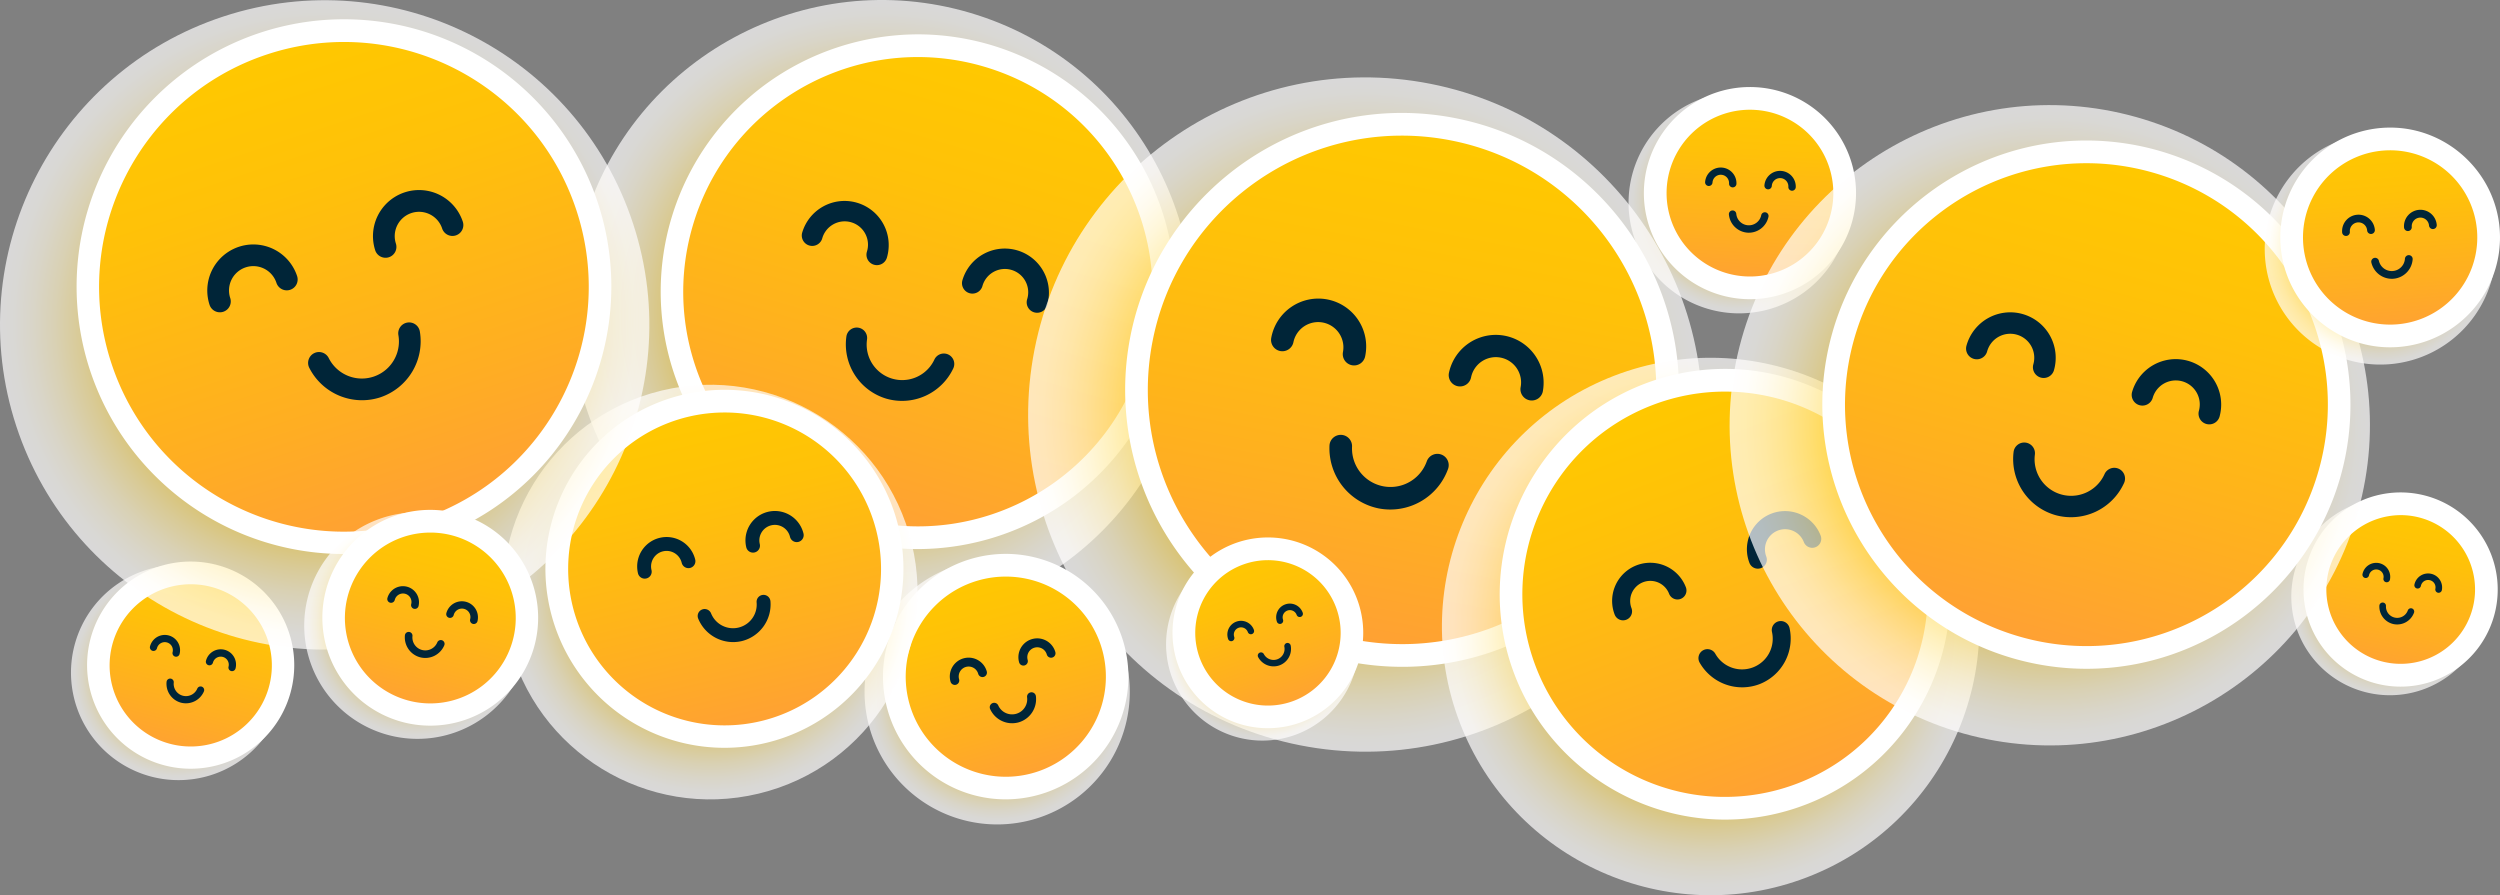 <svg id="bf89c355-f4ab-453f-a54d-deae0fc36a9a" data-name="Layer 1" xmlns="http://www.w3.org/2000/svg" xmlns:xlink="http://www.w3.org/1999/xlink" viewBox="0 0 2648.639 948.469"><rect x="0" y="0" width="2648.639" height="948.469" fill="#808080" stroke="none"/><defs><radialGradient id="f9b914c2-fd46-441a-bd41-fcfb624dc57f" cx="2616.888" cy="920.43" r="219.058" gradientTransform="matrix(0.534, 0.03, 0.03, -0.534, 405.321, 980.009)" gradientUnits="userSpaceOnUse"><stop offset="0.532" stop-color="#ffc800"/><stop offset="0.59" stop-color="#ffd22f"/><stop offset="0.674" stop-color="#ffe06d"/><stop offset="0.755" stop-color="#ffeba1"/><stop offset="0.83" stop-color="#fff4ca"/><stop offset="0.898" stop-color="#fffae7"/><stop offset="0.957" stop-color="#fffef9"/><stop offset="1" stop-color="#fff"/></radialGradient><linearGradient id="bf4bb7fc-9ad3-481b-90af-d483cf26f10d" x1="2637.236" y1="746.843" x2="2637.236" y2="1119.964" gradientTransform="matrix(0.534, 0.03, 0.03, -0.534, 405.321, 980.009)" gradientUnits="userSpaceOnUse"><stop offset="0" stop-color="#ff9f36"/><stop offset="0.292" stop-color="#ffae22"/><stop offset="0.732" stop-color="#ffc109"/><stop offset="1" stop-color="#ffc800"/></linearGradient><radialGradient id="be8b7b12-e07f-43ba-9bf6-cdcddab65499" cx="4490.537" cy="544.16" r="219.057" gradientTransform="matrix(0.467, 0.095, 0.095, -0.467, 369.677, 813.658)" xlink:href="#f9b914c2-fd46-441a-bd41-fcfb624dc57f"/><linearGradient id="ad764d74-40f4-4672-9b9a-73da478f95ff" x1="4510.882" y1="367.752" x2="4510.882" y2="746.293" gradientTransform="matrix(0.467, 0.095, 0.095, -0.467, 369.677, 813.658)" xlink:href="#bf4bb7fc-9ad3-481b-90af-d483cf26f10d"/><radialGradient id="b0f0c615-6fd0-450f-9f5c-0605745a4529" cx="1034.788" cy="1225.252" r="219.073" gradientTransform="matrix(1.442, 0.429, 0.429, -1.442, -1095.47, 2005.752)" xlink:href="#f9b914c2-fd46-441a-bd41-fcfb624dc57f"/><linearGradient id="e0f46185-a3b3-4f82-a99b-605356c39c2b" x1="1055.136" y1="1066.64" x2="1055.136" y2="1410.954" gradientTransform="matrix(1.442, 0.429, 0.429, -1.442, -1095.47, 2005.752)" xlink:href="#bf4bb7fc-9ad3-481b-90af-d483cf26f10d"/><radialGradient id="ef92cf40-6bec-4145-aca7-054cd9c27098" cx="1321.968" cy="1241.403" r="219.069" gradientTransform="matrix(1.599, 0.316, 0.316, -1.599, -1072.04, 2359.988)" xlink:href="#f9b914c2-fd46-441a-bd41-fcfb624dc57f"/><linearGradient id="bdd2b3ad-45f0-4bae-b0ca-1faf751f51cb" x1="1342.313" y1="1083.43" x2="1342.313" y2="1426.515" gradientTransform="matrix(1.599, 0.316, 0.316, -1.599, -1072.04, 2359.988)" xlink:href="#bf4bb7fc-9ad3-481b-90af-d483cf26f10d"/><radialGradient id="b1ae3ea6-a72e-4a19-859f-8fbc87c454e7" cx="1076.415" cy="-431.311" r="219.044" gradientTransform="matrix(0.439, -0.155, -0.155, -0.439, 785.27, 1012.498)" xlink:href="#f9b914c2-fd46-441a-bd41-fcfb624dc57f"/><linearGradient id="a6d4744a-ee89-4fc2-bc4b-2fb624c88f79" x1="1096.759" y1="-608.32" x2="1096.759" y2="-228.621" gradientTransform="matrix(0.439, -0.155, -0.155, -0.439, 785.27, 1012.498)" xlink:href="#bf4bb7fc-9ad3-481b-90af-d483cf26f10d"/><radialGradient id="ef5dfd81-1c7b-4aae-8bc0-8022bde891c3" cx="697.804" cy="163.437" r="219.062" gradientTransform="matrix(0.617, -0.174, -0.174, -0.617, 641.824, 1307.834)" xlink:href="#f9b914c2-fd46-441a-bd41-fcfb624dc57f"/><linearGradient id="a9af069e-8275-45af-86a1-367dffdda043" x1="718.151" y1="-6.287" x2="718.151" y2="359.402" gradientTransform="matrix(0.617, -0.174, -0.174, -0.617, 641.824, 1307.834)" xlink:href="#bf4bb7fc-9ad3-481b-90af-d483cf26f10d"/><radialGradient id="b3cfb311-118c-4d2b-b455-82be65f8ff4e" cx="560.358" cy="831.735" r="219.069" gradientTransform="matrix(0.975, -0.234, -0.234, -0.975, 388.809, 1921.759)" xlink:href="#f9b914c2-fd46-441a-bd41-fcfb624dc57f"/><linearGradient id="b345dacf-f994-4b87-9272-8c206f573a52" x1="580.704" y1="668.985" x2="580.704" y2="1021.256" gradientTransform="matrix(0.975, -0.234, -0.234, -0.975, 388.809, 1921.759)" xlink:href="#bf4bb7fc-9ad3-481b-90af-d483cf26f10d"/><radialGradient id="eacb6db2-a34b-467f-82f0-c542529aa271" cx="1335.667" cy="724.362" r="219.07" gradientTransform="matrix(1.213, -0.465, -0.465, -1.213, 516.477, 2516.261)" xlink:href="#f9b914c2-fd46-441a-bd41-fcfb624dc57f"/><linearGradient id="b2c58064-4411-47e1-88db-6712363258ca" x1="1356.013" y1="564.445" x2="1356.013" y2="911.269" gradientTransform="matrix(1.213, -0.465, -0.465, -1.213, 516.477, 2516.261)" xlink:href="#bf4bb7fc-9ad3-481b-90af-d483cf26f10d"/><radialGradient id="e5d3a2f4-05fd-4b3e-95ed-9cf853e2f673" cx="1818.531" cy="1373.976" r="219.072" gradientTransform="matrix(1.491, 0.418, 0.418, -1.491, -1125.171, 2091.689)" xlink:href="#f9b914c2-fd46-441a-bd41-fcfb624dc57f"/><linearGradient id="a2c93431-961a-4ac4-ace2-a30f7257f2ba" x1="1838.877" y1="1215.596" x2="1838.877" y2="1559.463" gradientTransform="matrix(1.491, 0.418, 0.418, -1.491, -1125.171, 2091.689)" xlink:href="#bf4bb7fc-9ad3-481b-90af-d483cf26f10d"/><radialGradient id="ef96adb3-8399-4b75-a9a4-37e407e3bb19" cx="-81.373" cy="-475.194" r="219.056" gradientTransform="matrix(0.504, 0.13, 0.13, -0.504, 279.533, 836.276)" xlink:href="#f9b914c2-fd46-441a-bd41-fcfb624dc57f"/><linearGradient id="afa31661-a645-45a4-85da-5a4fb2c98d63" x1="-61.027" y1="-649.427" x2="-61.027" y2="-275.065" gradientTransform="matrix(0.504, 0.13, 0.13, -0.504, 279.533, 836.276)" xlink:href="#bf4bb7fc-9ad3-481b-90af-d483cf26f10d"/><radialGradient id="aee93a9e-1932-440e-8f7a-5a23a765ccb0" cx="480.681" cy="1368.401" r="219.07" gradientTransform="matrix(1.492, -0.49, -0.49, -1.492, 284.819, 2973.068)" xlink:href="#f9b914c2-fd46-441a-bd41-fcfb624dc57f"/><linearGradient id="a36d5325-48ef-4e2b-bbf4-e8bafc2320a3" x1="501.027" y1="1210.133" x2="501.027" y2="1553.785" gradientTransform="matrix(1.492, -0.49, -0.49, -1.492, 284.819, 2973.068)" xlink:href="#bf4bb7fc-9ad3-481b-90af-d483cf26f10d"/><radialGradient id="a2ddfd85-295b-46e2-8a30-a10492670de2" cx="3653.917" cy="557.628" r="219.055" gradientTransform="matrix(0.557, -0.044, -0.044, -0.557, 498.151, 1088.528)" xlink:href="#f9b914c2-fd46-441a-bd41-fcfb624dc57f"/><linearGradient id="a36f5122-9764-411b-aba9-22faf729bef9" x1="3674.261" y1="385.053" x2="3674.261" y2="756.225" gradientTransform="matrix(0.557, -0.044, -0.044, -0.557, 498.151, 1088.528)" xlink:href="#bf4bb7fc-9ad3-481b-90af-d483cf26f10d"/><radialGradient id="fcfc0596-612d-453e-9a08-150216915e49" cx="394.762" cy="-169.079" r="219.082" gradientTransform="matrix(0.531, 0.136, 0.136, -0.531, 243.497, 871.927)" xlink:href="#f9b914c2-fd46-441a-bd41-fcfb624dc57f"/><linearGradient id="be32b865-eaaa-4626-a208-f2e57305ae83" x1="415.107" y1="-342.131" x2="415.107" y2="29.964" gradientTransform="matrix(0.531, 0.136, 0.136, -0.531, 243.497, 871.927)" xlink:href="#bf4bb7fc-9ad3-481b-90af-d483cf26f10d"/></defs><title>336636940_d898fc0f-3c27-4dc5-82de-606b27fb5a33-1</title><path d="M1947.135,573.956A117.139,117.139,0,1,1,1836.768,450.4,117.153,117.153,0,0,1,1947.135,573.956Z" transform="translate(12.345 -352.501)" style="opacity:0.7;isolation:isolate;fill:url(#f9b914c2-fd46-441a-bd41-fcfb624dc57f)"/><path d="M1841.735,657.469q-2.854,0-5.732-.162a100.366,100.366,0,0,1,5.574-200.572c1.9,0,3.806.056,5.726.162a100.366,100.366,0,0,1-5.568,200.572Z" transform="translate(12.345 -352.501)" style="fill:url(#bf4bb7fc-9ad3-481b-90af-d483cf26f10d)"/><path d="M1841.575,468.765q2.514,0,5.052.143a88.336,88.336,0,0,1-4.894,176.532q-2.515,0-5.055-.142a88.337,88.337,0,0,1,4.9-176.533m0-24.056h0a112.392,112.392,0,0,0-6.255,224.606q3.223.183,6.41.181a112.393,112.393,0,0,0,6.248-224.607q-3.219-.182-6.4-.18Z" transform="translate(12.345 -352.501)" style="fill:#fff"/><path d="M1823.205,551.024a3.926,3.926,0,0,1-3.7-4.141,8.777,8.777,0,0,0-17.526-.988,3.926,3.926,0,0,1-7.839-.442,16.628,16.628,0,0,1,33.2,1.873A3.925,3.925,0,0,1,1823.205,551.024Z" transform="translate(12.345 -352.501)" style="fill:#002538"/><path d="M1886.04,554.568a3.925,3.925,0,0,1-3.7-4.141,8.777,8.777,0,0,0-17.526-.988,3.926,3.926,0,0,1-7.839-.443,16.628,16.628,0,0,1,33.2,1.873A3.925,3.925,0,0,1,1886.04,554.568Z" transform="translate(12.345 -352.501)" style="fill:#002538"/><path d="M1839.293,599.02a21.33,21.33,0,0,1-19.945-19.285,3.926,3.926,0,0,1,7.821-.7,13.377,13.377,0,0,0,26.423,1.491,3.926,3.926,0,0,1,7.693,1.573A21.334,21.334,0,0,1,1839.293,599.02Z" transform="translate(12.345 -352.501)" style="fill:#002538"/><path d="M2622,1005.38a104.444,104.444,0,1,1-81.615-123.122A104.457,104.457,0,0,1,2622,1005.38Z" transform="translate(12.345 -352.501)" style="opacity:0.7;isolation:isolate;fill:url(#be8b7b12-e07f-43ba-9bf6-cdcddab65499)"/><path d="M2531.156,1067.846a91.416,91.416,0,0,1-18.131-1.83,90.8,90.8,0,0,1,17.961-179.781,91.3,91.3,0,0,1,18.124,1.827,90.8,90.8,0,0,1-17.954,179.784Z" transform="translate(12.345 -352.501)" style="fill:url(#ad764d74-40f4-4672-9b9a-73da478f95ff)"/><path d="M2530.99,898.262a78.771,78.771,0,1,1-77.1,63.127,79.076,79.076,0,0,1,77.1-63.127m0-24.056h0a102.885,102.885,0,1,0,20.507,2.065,103.11,103.11,0,0,0-20.507-2.065Z" transform="translate(12.345 -352.501)" style="fill:#fff"/><path d="M2515.566,969.319a3.5,3.5,0,0,1-2.735-4.126,7.825,7.825,0,1,0-15.339-3.109,3.5,3.5,0,0,1-6.861-1.391,14.826,14.826,0,1,1,29.061,5.892A3.5,3.5,0,0,1,2515.566,969.319Z" transform="translate(12.345 -352.501)" style="fill:#002538"/><path d="M2570.562,980.47a3.5,3.5,0,0,1-2.735-4.126,7.825,7.825,0,1,0-15.339-3.109,3.5,3.5,0,0,1-6.861-1.391,14.826,14.826,0,0,1,29.06,5.892A3.5,3.5,0,0,1,2570.562,980.47Z" transform="translate(12.345 -352.501)" style="fill:#002538"/><path d="M2523.635,1013.728a19.018,19.018,0,0,1-15.138-19.564,3.5,3.5,0,1,1,6.99.383,11.928,11.928,0,0,0,23.127,4.689,3.5,3.5,0,1,1,6.587,2.37A19.024,19.024,0,0,1,2523.635,1013.728Z" transform="translate(12.345 -352.501)" style="fill:#002538"/><path d="M1237.986,776.1C1186.132,950.582,1002.6,1050,828.118,998.147S554.247,762.8,606.1,588.31s235.325-273.923,409.811-222.068S1289.841,601.612,1237.986,776.1Z" transform="translate(12.345 -352.501)" style="opacity:0.7;isolation:isolate;fill:url(#b0f0c615-6fd0-450f-9f5c-0605745a4529)"/><path d="M960.222,922.205A260.642,260.642,0,0,1,710.344,587.333c32.614-109.76,135.281-186.419,249.672-186.419A260.639,260.639,0,0,1,1209.887,735.79C1177.269,845.549,1074.6,922.205,960.222,922.205Z" transform="translate(12.345 -352.501)" style="fill:url(#e0f46185-a3b3-4f82-a99b-605356c39c2b)"/><path d="M960.015,412.942a248.5,248.5,0,0,1,70.894,10.362c131.615,39.114,206.551,177.484,167.448,309.059C1166.275,840.314,1067.38,910.177,960.22,910.177A248.613,248.613,0,0,1,889.3,899.811c-131.575-39.1-206.53-177.476-167.427-309.054C753.954,482.8,852.863,412.944,960.015,412.942m0-24.056h0a274.693,274.693,0,0,0-161.469,53.095A272.719,272.719,0,0,0,960.222,934.234a274.669,274.669,0,0,0,161.468-53.1A272.722,272.722,0,0,0,960.018,388.886Z" transform="translate(12.345 -352.501)" style="fill:#fff"/><path d="M913.534,632.951a11.046,11.046,0,0,1-7.441-13.735,24.7,24.7,0,1,0-47.344-14.07,11.046,11.046,0,0,1-21.177-6.293,46.787,46.787,0,0,1,89.7,26.657A11.044,11.044,0,0,1,913.534,632.951Z" transform="translate(12.345 -352.501)" style="fill:#002538"/><path d="M1083.279,683.4a11.046,11.046,0,0,1-7.442-13.735,24.7,24.7,0,1,0-47.344-14.07,11.046,11.046,0,1,1-21.176-6.294,46.787,46.787,0,0,1,89.7,26.657A11.045,11.045,0,0,1,1083.279,683.4Z" transform="translate(12.345 -352.501)" style="fill:#002538"/><path d="M926.464,774.8a60.017,60.017,0,0,1-42.106-65.736,11.046,11.046,0,1,1,21.864,3.163,37.639,37.639,0,0,0,71.38,21.213,11.046,11.046,0,0,1,20.043,9.292A60.023,60.023,0,0,1,926.464,774.8Z" transform="translate(12.345 -352.501)" style="fill:#002538"/><path d="M1784.476,860.84c-38.183,193.5-226.046,319.423-419.546,281.239s-319.385-226.016-281.2-419.516,225.981-319.437,419.483-281.254S1822.659,667.338,1784.476,860.84Z" transform="translate(12.345 -352.501)" style="opacity:0.7;isolation:isolate;fill:url(#ef92cf40-6bec-4145-aca7-054cd9c27098)"/><path d="M1473.362,1046.95a283.668,283.668,0,0,1-54.767-5.374c-152.184-30.029-251.563-178.284-221.534-330.483,25.947-131.49,141.906-226.928,275.719-226.928a283.427,283.427,0,0,1,54.743,5.371,281.323,281.323,0,0,1,221.552,330.486C1723.133,951.511,1607.181,1046.95,1473.362,1046.95Z" transform="translate(12.345 -352.501)" style="fill:url(#bdd2b3ad-45f0-4bae-b0ca-1faf751f51cb)"/><path d="M1472.778,496.193a270.235,270.235,0,0,1,52.417,5.145c145.959,28.8,240.874,170.442,212.081,316.356C1711.957,946,1599.4,1034.923,1473.363,1034.923a270.673,270.673,0,0,1-52.443-5.147c-145.914-28.793-240.853-170.435-212.059-316.352,25.32-128.309,137.909-217.219,263.917-217.231m.026-24.056h-.03c-139.544.013-260.461,99.53-287.514,236.629a293.36,293.36,0,0,0,231,344.61,295.728,295.728,0,0,0,57.1,5.6c139.542,0,260.458-99.516,287.514-236.628,31.317-158.7-72.32-313.3-231.025-344.614a295.354,295.354,0,0,0-57.047-5.6Z" transform="translate(12.345 -352.501)" style="fill:#fff"/><path d="M1419.91,739.437a11.969,11.969,0,0,1-9.425-14.06,26.758,26.758,0,0,0-52.5-10.36,11.969,11.969,0,0,1-23.485-4.634,50.7,50.7,0,1,1,99.473,19.629A11.968,11.968,0,0,1,1419.91,739.437Z" transform="translate(12.345 -352.501)" style="fill:#002538"/><path d="M1608.154,776.582a11.969,11.969,0,0,1-9.425-14.059,26.758,26.758,0,0,0-52.5-10.36,11.969,11.969,0,1,1-23.484-4.635,50.7,50.7,0,0,1,99.473,19.629A11.969,11.969,0,0,1,1608.154,776.582Z" transform="translate(12.345 -352.501)" style="fill:#002538"/><path d="M1448.291,891.137a65.031,65.031,0,0,1-52.111-66.627,11.969,11.969,0,0,1,23.908,1.186,40.783,40.783,0,0,0,79.159,15.62,11.969,11.969,0,0,1,22.567,7.985A65.038,65.038,0,0,1,1448.291,891.137Z" transform="translate(12.345 -352.501)" style="fill:#002538"/><path d="M1421.391,1001.1a102.066,102.066,0,1,1-130.225-62.282A102.078,102.078,0,0,1,1421.391,1001.1Z" transform="translate(12.345 -352.501)" style="opacity:0.7;isolation:isolate;fill:url(#b1ae3ea6-a72e-4a19-859f-8fbc87c454e7)"/><path d="M1330.934,1111.983a89.046,89.046,0,1,1,29.611-5.1A89.147,89.147,0,0,1,1330.934,1111.983Z" transform="translate(12.345 -352.501)" style="fill:url(#a6d4744a-ee89-4fc2-bc4b-2fb624c88f79)"/><path d="M1330.926,945.974a77.021,77.021,0,1,1-25.619,4.41,76.99,76.99,0,0,1,25.619-4.41m0-24.056h0a101.05,101.05,0,1,0,95.259,67.426,100.81,100.81,0,0,0-95.259-67.426Z" transform="translate(12.345 -352.501)" style="fill:#fff"/><path d="M1314.048,1024.272a3.421,3.421,0,0,1-4.364-2.087,7.648,7.648,0,0,0-14.423,5.091,3.42,3.42,0,1,1-6.451,2.276,14.488,14.488,0,1,1,27.325-9.643A3.419,3.419,0,0,1,1314.048,1024.272Z" transform="translate(12.345 -352.501)" style="fill:#002538"/><path d="M1365.759,1006.022a3.42,3.42,0,0,1-4.364-2.087,7.648,7.648,0,0,0-14.423,5.091,3.421,3.421,0,0,1-6.451,2.277,14.488,14.488,0,1,1,27.325-9.644A3.419,3.419,0,0,1,1365.759,1006.022Z" transform="translate(12.345 -352.501)" style="fill:#002538"/><path d="M1343.1,1057.46a18.586,18.586,0,0,1-22.512-8.808,3.421,3.421,0,0,1,6.054-3.187,11.655,11.655,0,0,0,21.745-7.674,3.421,3.421,0,1,1,6.713-1.319A18.587,18.587,0,0,1,1343.1,1057.46Z" transform="translate(12.345 -352.501)" style="fill:#002538"/><path d="M1179.348,1047.315a140.5,140.5,0,1,1-173.379-97.083A140.516,140.516,0,0,1,1179.348,1047.315Z" transform="translate(12.345 -352.501)" style="opacity:0.7;isolation:isolate;fill:url(#ef5dfd81-1c7b-4aae-8bc0-8022bde891c3)"/><path d="M1053.082,1187.356A118.386,118.386,0,0,1,939.6,1101.373a118.066,118.066,0,0,1,113.6-150.035,118.009,118.009,0,0,1-.11,236.018Z" transform="translate(12.345 -352.501)" style="fill:url(#a9af069e-8275-45af-86a1-367dffdda043)"/><path d="M1053.2,963.368a106.036,106.036,0,1,1-28.824,4.007,105.983,105.983,0,0,1,28.824-4.007m.006-24.057h0a130.271,130.271,0,0,0-35.359,4.91c-68.99,19.46-109.284,91.422-89.825,160.417a129.886,129.886,0,0,0,160.413,89.834A130.024,130.024,0,0,0,1053.2,939.311Z" transform="translate(12.345 -352.501)" style="fill:#fff"/><path d="M1029.839,1069.649a4.708,4.708,0,0,1-5.81-3.254,10.527,10.527,0,1,0-20.263,5.716,4.709,4.709,0,1,1-9.064,2.556,19.944,19.944,0,1,1,38.39-10.828A4.709,4.709,0,0,1,1029.839,1069.649Z" transform="translate(12.345 -352.501)" style="fill:#002538"/><path d="M1102.489,1049.157a4.709,4.709,0,0,1-5.81-3.254,10.527,10.527,0,0,0-20.263,5.716,4.709,4.709,0,1,1-9.064,2.556,19.944,19.944,0,0,1,38.391-10.828A4.709,4.709,0,0,1,1102.489,1049.157Z" transform="translate(12.345 -352.501)" style="fill:#002538"/><path d="M1066.809,1117.812a25.584,25.584,0,0,1-30.146-14.093,4.708,4.708,0,1,1,8.6-3.841,16.045,16.045,0,0,0,30.551-8.617,4.709,4.709,0,0,1,9.339-1.218A25.586,25.586,0,0,1,1066.809,1117.812Z" transform="translate(12.345 -352.501)" style="fill:#002538"/><path d="M953.637,928.449c28.347,117.922-44.292,236.515-162.214,264.861S554.937,1149.025,526.591,1031.1,570.842,794.6,688.766,766.25,925.291,810.526,953.637,928.449Z" transform="translate(12.345 -352.501)" style="opacity:0.7;isolation:isolate;fill:url(#b3cfb311-118c-4d2b-b455-82be65f8ff4e)"/><path d="M755.039,1132.838a177.947,177.947,0,1,1,41.647-4.958A177.03,177.03,0,0,1,755.039,1132.838Z" transform="translate(12.345 -352.501)" style="fill:url(#b345dacf-f994-4b87-9272-8c206f573a52)"/><path d="M755.313,789.52a165.743,165.743,0,1,1-38.851,4.626,165.648,165.648,0,0,1,38.851-4.626m.013-24.056h-.015a190.532,190.532,0,0,0-44.471,5.292C609.164,795.2,546.331,897.807,570.774,999.491A189.655,189.655,0,1,0,755.326,765.464Z" transform="translate(12.345 -352.501)" style="fill:#fff"/><path d="M718.766,954.217a7.36,7.36,0,0,1-8.876-5.436,16.454,16.454,0,1,0-32,7.691,7.359,7.359,0,0,1-14.311,3.441,31.173,31.173,0,1,1,60.62-14.572A7.361,7.361,0,0,1,718.766,954.217Z" transform="translate(12.345 -352.501)" style="fill:#002538"/><path d="M833.484,926.64a7.36,7.36,0,0,1-8.876-5.436,16.454,16.454,0,0,0-32,7.691,7.359,7.359,0,0,1-14.311,3.441,31.173,31.173,0,1,1,60.62-14.572A7.359,7.359,0,0,1,833.484,926.64Z" transform="translate(12.345 -352.501)" style="fill:#002538"/><path d="M773.573,1031.693a39.99,39.99,0,0,1-46.224-23.849,7.36,7.36,0,0,1,13.664-5.476,25.078,25.078,0,0,0,48.24-11.6,7.36,7.36,0,1,1,14.66-1.332A39.995,39.995,0,0,1,773.573,1031.693Z" transform="translate(12.345 -352.501)" style="fill:#002538"/><path d="M2065.781,914.362c56.268,146.778-17.132,311.407-163.91,367.675s-311.369-17.127-367.637-163.9,17.081-311.39,163.861-367.658S2009.512,767.583,2065.781,914.362Z" transform="translate(12.345 -352.501)" style="opacity:0.7;isolation:isolate;fill:url(#eacb6db2-a34b-467f-82f0-c542529aa271)"/><path d="M1815.271,1208.813c-93.235,0-178.307-58.511-211.69-145.6a226.8,226.8,0,0,1,211.6-307.864c93.229,0,178.3,58.511,211.679,145.6a226.8,226.8,0,0,1-211.591,307.864Z" transform="translate(12.345 -352.501)" style="fill:url(#b2c58064-4411-47e1-88db-6712363258ca)"/><path d="M1815.18,767.381a214.692,214.692,0,0,1,200.455,137.873c42.43,110.684-12.874,234.809-123.59,277.253a214.433,214.433,0,0,1-277.236-123.6c-42.43-110.683,12.89-234.816,123.572-277.247a214.271,214.271,0,0,1,76.8-14.283m.017-24.057V767.38l0-24.056A237.829,237.829,0,0,0,1729.77,759.2c-122.887,47.11-184.536,185.422-137.422,308.319,35.154,91.705,124.741,153.319,222.923,153.319a237.706,237.706,0,0,0,85.386-15.871c122.9-47.114,184.552-185.428,137.439-308.326-35.154-91.705-124.731-153.319-222.9-153.319Z" transform="translate(12.345 -352.501)" style="fill:#fff"/><path d="M1768.272,986.99a9.538,9.538,0,0,1-12.321-5.493,21.327,21.327,0,0,0-39.827,15.268,9.539,9.539,0,0,1-17.814,6.829,40.4,40.4,0,1,1,75.453-28.926A9.538,9.538,0,0,1,1768.272,986.99Z" transform="translate(12.345 -352.501)" style="fill:#002538"/><path d="M1911.062,932.251a9.539,9.539,0,0,1-12.321-5.493,21.327,21.327,0,0,0-39.827,15.268,9.539,9.539,0,1,1-17.814,6.829,40.4,40.4,0,1,1,75.453-28.926A9.538,9.538,0,0,1,1911.062,932.251Z" transform="translate(12.345 -352.501)" style="fill:#002538"/><path d="M1851.74,1077.338a51.831,51.831,0,0,1-63.416-22.872,9.539,9.539,0,0,1,16.638-9.336,32.5,32.5,0,0,0,60.045-23.019,9.539,9.539,0,1,1,18.615-4.179A51.835,51.835,0,0,1,1851.74,1077.338Z" transform="translate(12.345 -352.501)" style="fill:#002538"/><path d="M2485.846,894.546c-50.525,180.338-237.722,285.583-418.061,235.058s-285.55-237.691-235.025-418.03,237.661-285.6,418-235.076S2536.371,714.206,2485.846,894.546Z" transform="translate(12.345 -352.501)" style="opacity:0.7;isolation:isolate;fill:url(#e5d3a2f4-05fd-4b3e-95ed-9cf853e2f673)"/><path d="M2198.274,1049.029a267.822,267.822,0,0,1-257.959-340.053C1972.576,593.813,2078.539,513.384,2198,513.384a268.175,268.175,0,0,1,72.357,9.99c142.17,39.831,225.428,187.9,185.6,330.066C2423.69,968.6,2317.727,1049.029,2198.274,1049.029Z" transform="translate(12.345 -352.501)" style="fill:url(#a2c93431-961a-4ac4-ace2-a30f7257f2ba)"/><path d="M2198,525.412a255.7,255.7,0,0,1,69.114,9.545C2403.145,573.069,2482.471,714.2,2444.371,850.2c-31.636,112.917-134.3,186.807-246.1,186.807a255.946,255.946,0,0,1-69.143-9.55c-135.99-38.1-215.336-179.239-177.236-315.231,31.634-112.917,134.325-186.8,246.1-186.809m.025-24.056H2198c-124.83.012-235.557,84.054-269.266,204.374-41.62,148.555,45.368,303.27,193.911,344.886a280.362,280.362,0,0,0,75.633,10.442c124.823,0,235.547-84.041,269.26-204.373a279.992,279.992,0,0,0-269.511-355.329Z" transform="translate(12.345 -352.501)" style="fill:#fff"/><path d="M2149.753,752.529a11.366,11.366,0,0,1-7.878-14.01,25.409,25.409,0,1,0-48.933-13.709,11.365,11.365,0,1,1-21.887-6.132,48.138,48.138,0,1,1,92.706,25.973A11.362,11.362,0,0,1,2149.753,752.529Z" transform="translate(12.345 -352.501)" style="fill:#002538"/><path d="M2325.192,801.681a11.365,11.365,0,0,1-7.877-14.01,25.409,25.409,0,0,0-48.933-13.709,11.365,11.365,0,0,1-21.887-6.132A48.138,48.138,0,0,1,2339.2,793.8,11.365,11.365,0,0,1,2325.192,801.681Z" transform="translate(12.345 -352.501)" style="fill:#002538"/><path d="M2165.346,898.245a61.753,61.753,0,0,1-44.38-66.945,11.365,11.365,0,1,1,22.544,2.9,38.726,38.726,0,0,0,73.775,20.67,11.365,11.365,0,1,1,20.769,9.236A61.756,61.756,0,0,1,2165.346,898.245Z" transform="translate(12.345 -352.501)" style="fill:#002538"/><path d="M287.153,1093.521a113.947,113.947,0,1,1-81.882-138.8A113.961,113.961,0,0,1,287.153,1093.521Z" transform="translate(12.345 -352.501)" style="opacity:0.7;isolation:isolate;fill:url(#ef96adb3-8399-4b75-a9a4-37e407e3bb19)"/><path d="M189.77,1155.426a97.983,97.983,0,1,1,94.786-73.512A98.174,98.174,0,0,1,189.77,1155.426Z" transform="translate(12.345 -352.501)" style="fill:url(#afa31661-a645-45a4-85da-5a4fb2c98d63)"/><path d="M189.651,971.5a85.94,85.94,0,1,1-83.142,64.487A86,86,0,0,1,189.651,971.5m.006-24.056h-.008a109.747,109.747,0,1,0,.008,0Z" transform="translate(12.345 -352.501)" style="fill:#fff"/><path d="M173.258,1048.151a3.818,3.818,0,0,1-2.744-4.651,8.537,8.537,0,1,0-16.533-4.266,3.819,3.819,0,1,1-7.395-1.908,16.175,16.175,0,1,1,31.325,8.081A3.82,3.82,0,0,1,173.258,1048.151Z" transform="translate(12.345 -352.501)" style="fill:#002538"/><path d="M232.538,1063.442a3.818,3.818,0,0,1-2.744-4.651,8.538,8.538,0,0,0-16.534-4.265,3.818,3.818,0,0,1-7.395-1.907,16.175,16.175,0,1,1,31.324,8.081A3.819,3.819,0,0,1,232.538,1063.442Z" transform="translate(12.345 -352.501)" style="fill:#002538"/><path d="M179.511,1096.994a20.75,20.75,0,0,1-15.375-22.18,3.819,3.819,0,0,1,7.594.818,13.013,13.013,0,0,0,24.928,6.431,3.819,3.819,0,0,1,7.042,2.957A20.752,20.752,0,0,1,179.511,1096.994Z" transform="translate(12.345 -352.501)" style="fill:#002538"/><path d="M658.386,589.432c59.246,180.447-39.04,374.788-219.486,434.034S64.157,984.433,4.911,803.987,43.889,429.216,224.338,369.97,599.14,408.983,658.386,589.432Z" transform="translate(12.345 -352.501)" style="opacity:0.7;isolation:isolate;fill:url(#aee93a9e-1932-440e-8f7a-5a23a765ccb0)"/><path d="M351.986,927.814A270.827,270.827,0,0,1,94.209,741.025c-46.668-142.164,31-295.793,173.151-342.467A271.093,271.093,0,0,1,609.839,571.729c46.673,142.165-31.01,295.8-173.174,342.476A271.125,271.125,0,0,1,351.986,927.814Z" transform="translate(12.345 -352.501)" style="fill:url(#a36d5325-48ef-4e2b-bbf4-e8bafc2320a3)"/><path d="M352.075,396.973c109.028,0,210.476,69.3,246.333,178.51,44.677,136.074-29.384,282.6-165.5,327.293a259.154,259.154,0,0,1-80.931,13.009c-109.021,0-210.479-69.289-246.34-178.511C60.964,601.2,135.044,454.663,271.116,409.988a259.15,259.15,0,0,1,80.959-13.015m.006-24.057h-.008a283.27,283.27,0,1,0,.008,0Z" transform="translate(12.345 -352.501)" style="fill:#fff"/><path d="M295.076,659.532a11.525,11.525,0,0,1-14.546-7.355,25.766,25.766,0,1,0-48.961,16.076,11.525,11.525,0,1,1-21.9,7.19,48.817,48.817,0,0,1,92.762-30.456A11.525,11.525,0,0,1,295.076,659.532Z" transform="translate(12.345 -352.501)" style="fill:#002538"/><path d="M470.62,601.9a11.524,11.524,0,0,1-14.545-7.355,25.767,25.767,0,0,0-48.962,16.076,11.526,11.526,0,0,1-21.9,7.19,48.817,48.817,0,0,1,92.762-30.456A11.522,11.522,0,0,1,470.62,601.9Z" transform="translate(12.345 -352.501)" style="fill:#002538"/><path d="M390.476,773.484a62.623,62.623,0,0,1-75.18-31.342,11.525,11.525,0,0,1,20.629-10.285,39.272,39.272,0,0,0,73.819-24.237,11.525,11.525,0,1,1,22.71-3.944A62.628,62.628,0,0,1,390.476,773.484Z" transform="translate(12.345 -352.501)" style="fill:#002538"/><path d="M2631.522,606.629A122.439,122.439,0,1,1,2499.77,494.256,122.453,122.453,0,0,1,2631.522,606.629Z" transform="translate(12.345 -352.501)" style="opacity:0.7;isolation:isolate;fill:url(#a2ddfd85-295b-46e2-8a30-a10492670de2)"/><path d="M2519.8,708.436c-54,0-99.643-42.216-103.925-96.108a104.36,104.36,0,0,1,95.774-112.288c2.8-.223,5.6-.332,8.357-.332,54,0,99.649,42.216,103.931,96.108A104.363,104.363,0,0,1,2528.155,708.1C2525.353,708.327,2522.558,708.436,2519.8,708.436Z" transform="translate(12.345 -352.501)" style="fill:url(#a36f5122-9764-411b-aba9-22faf729bef9)"/><path d="M2520,511.735a92.335,92.335,0,0,1,7.2,184.38c-2.481.2-4.956.293-7.4.293a92.335,92.335,0,0,1-7.207-184.379c2.483-.2,4.96-.294,7.408-.294m.008-24.056H2520c-3.09,0-6.222.124-9.307.37a116.519,116.519,0,0,0-106.809,125.23c4.769,60.1,55.686,107.186,115.917,107.186,3.084,0,6.217-.124,9.306-.369a116.382,116.382,0,0,0,106.815-125.231c-4.77-60.105-55.683-107.186-115.911-107.186Z" transform="translate(12.345 -352.501)" style="fill:#fff"/><path d="M2499.934,600.382a4.1,4.1,0,0,1-4.415-3.765,9.174,9.174,0,1,0-18.29,1.451,4.1,4.1,0,0,1-8.181.649,17.38,17.38,0,0,1,34.652-2.75A4.1,4.1,0,0,1,2499.934,600.382Z" transform="translate(12.345 -352.501)" style="fill:#002538"/><path d="M2565.51,595.178a4.1,4.1,0,0,1-4.415-3.766,9.174,9.174,0,0,0-18.29,1.451,4.1,4.1,0,1,1-8.181.649,17.38,17.38,0,0,1,34.652-2.75A4.1,4.1,0,0,1,2565.51,595.178Z" transform="translate(12.345 -352.501)" style="fill:#002538"/><path d="M2523.375,647.818A22.3,22.3,0,0,1,2500,630.662a4.1,4.1,0,0,1,8-1.826,13.982,13.982,0,0,0,27.575-2.189,4.1,4.1,0,0,1,8.188.542A22.3,22.3,0,0,1,2523.375,647.818Z" transform="translate(12.345 -352.501)" style="fill:#002538"/><path d="M546.223,1045.06a120,120,0,1,1-86.481-146.022A120.011,120.011,0,0,1,546.223,1045.06Z" transform="translate(12.345 -352.501)" style="opacity:0.7;isolation:isolate;fill:url(#fcfc0596-612d-453e-9a08-150216915e49)"/><path d="M443.606,1109.789a102.54,102.54,0,1,1,25.366-201.853,102.531,102.531,0,0,1-25.366,201.853Z" transform="translate(12.345 -352.501)" style="fill:url(#be32b865-eaaa-4626-a208-f2e57305ae83)"/><path d="M443.48,916.738A90.5,90.5,0,1,1,355.887,984.8a90.623,90.623,0,0,1,87.593-68.062m0-24.057h-.008a114.315,114.315,0,1,0,.008,0Z" transform="translate(12.345 -352.501)" style="fill:#fff"/><path d="M426.2,997.488a4.021,4.021,0,0,1-2.9-4.894,8.991,8.991,0,1,0-17.419-4.461,4.021,4.021,0,1,1-7.791-2,17.034,17.034,0,0,1,33,8.452A4.022,4.022,0,0,1,426.2,997.488Z" transform="translate(12.345 -352.501)" style="fill:#002538"/><path d="M488.653,1013.483a4.021,4.021,0,0,1-2.9-4.894,8.991,8.991,0,1,0-17.419-4.461,4.021,4.021,0,1,1-7.791-2,17.034,17.034,0,0,1,33,8.452A4.022,4.022,0,0,1,488.653,1013.483Z" transform="translate(12.345 -352.501)" style="fill:#002538"/><path d="M432.873,1048.913a21.851,21.851,0,0,1-16.231-23.33,4.022,4.022,0,0,1,8,.847,13.7,13.7,0,0,0,26.262,6.726,4.022,4.022,0,1,1,7.421,3.1A21.855,21.855,0,0,1,432.873,1048.913Z" transform="translate(12.345 -352.501)" style="fill:#002538"/></svg>